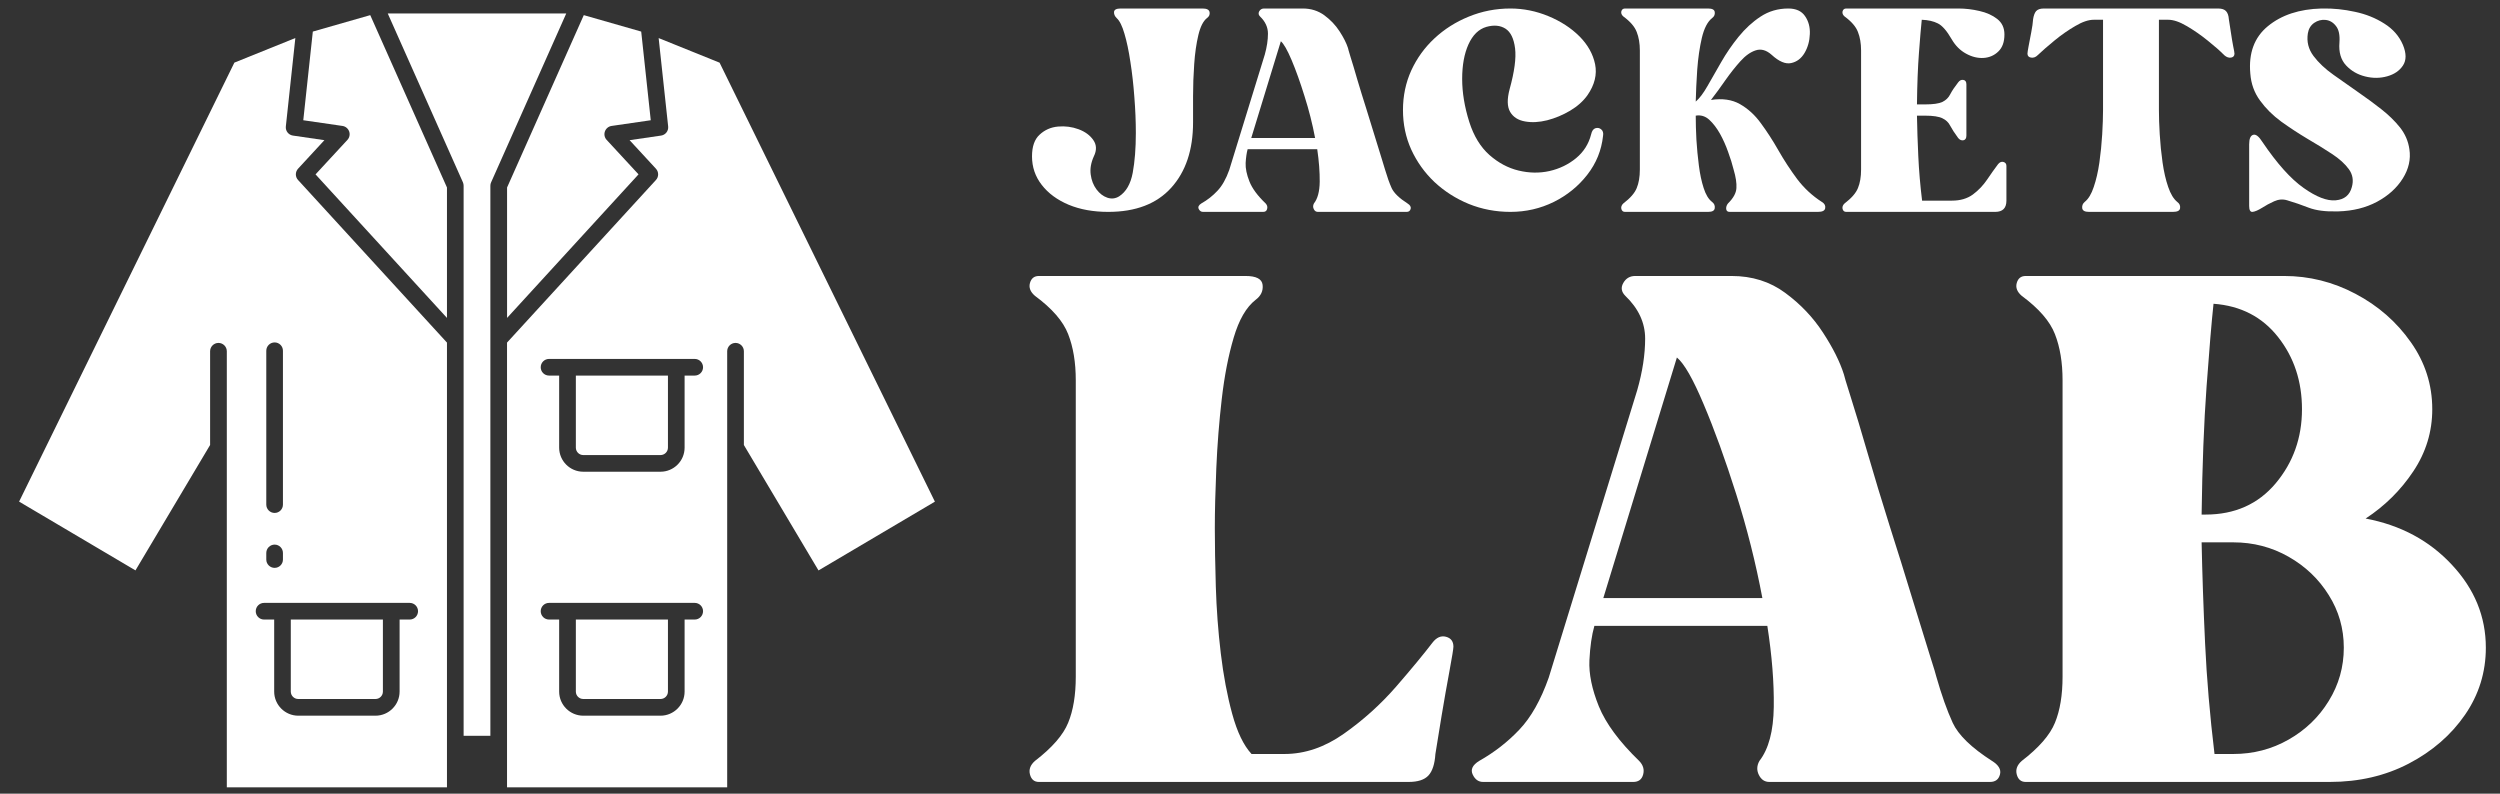 <svg xmlns="http://www.w3.org/2000/svg" xmlns:xlink="http://www.w3.org/1999/xlink" width="315" zoomAndPan="magnify" viewBox="0 0 236.25 75" height="100" preserveAspectRatio="xMidYMid meet" version="1.2"><rect x="0" y="0" width="236.25" height="75" fill="#333333" stroke="none"/><defs><clipPath id="aa2ba36dcf"><path d="M 47 1.297 L 62 1.297 L 62 31 L 47 31 Z M 47 1.297 "/></clipPath><clipPath id="6eb49c085f"><path d="M 47 3 L 88.777 3 L 88.777 74.562 L 47 74.562 Z M 47 3 "/></clipPath><clipPath id="673d473966"><path d="M 28 1.297 L 43 1.297 L 43 31 L 28 31 Z M 28 1.297 "/></clipPath><clipPath id="b4701f893c"><path d="M 36 1.297 L 54 1.297 L 54 70 L 36 70 Z M 36 1.297 "/></clipPath><clipPath id="2893b736ef"><path d="M 1.305 3 L 43 3 L 43 74.562 L 1.305 74.562 Z M 1.305 3 "/></clipPath><clipPath id="e1932e42f7"><path d="M 97 0.117 L 115 0.117 L 115 21 L 97 21 Z M 97 0.117 "/></clipPath><clipPath id="9fe04a3539"><path d="M 113 0.117 L 134 0.117 L 134 21 L 113 21 Z M 113 0.117 "/></clipPath><clipPath id="4bc567160a"><path d="M 132 0.117 L 152 0.117 L 152 21 L 132 21 Z M 132 0.117 "/></clipPath><clipPath id="53a3d26036"><path d="M 153 0.117 L 173 0.117 L 173 21 L 153 21 Z M 153 0.117 "/></clipPath><clipPath id="5c5c214c59"><path d="M 174 0.117 L 190 0.117 L 190 21 L 174 21 Z M 174 0.117 "/></clipPath><clipPath id="efddbe6475"><path d="M 191 0.117 L 212 0.117 L 212 21 L 191 21 Z M 191 0.117 "/></clipPath><clipPath id="92de075f1a"><path d="M 212 0.117 L 228 0.117 L 228 21 L 212 21 Z M 212 0.117 "/></clipPath></defs><g id="911c8de3fd"><g clip-rule="nonzero" clip-path="url(#aa2ba36dcf)"><path style=" stroke:none;fill-rule:nonzero;fill:#ffffff;fill-opacity:1;" d="M 57.789 11.902 L 61.496 11.363 L 60.594 2.984 L 55.168 1.43 L 47.918 17.719 L 47.918 30.043 L 60.34 16.477 L 57.328 13.219 C 57.129 13.004 57.066 12.695 57.164 12.422 C 57.262 12.145 57.5 11.945 57.793 11.902 Z M 57.789 11.902 "/></g><g clip-rule="nonzero" clip-path="url(#6eb49c085f)"><path style=" stroke:none;fill-rule:nonzero;fill:#ffffff;fill-opacity:1;" d="M 62.242 3.594 L 63.141 11.949 C 63.188 12.371 62.891 12.75 62.473 12.812 L 59.496 13.246 L 61.984 15.941 C 62.262 16.242 62.266 16.707 61.988 17.008 L 47.914 32.375 L 47.914 74.402 L 68.719 74.402 L 68.719 33.195 C 68.719 32.758 69.074 32.406 69.508 32.406 C 69.941 32.406 70.297 32.758 70.297 33.195 L 70.297 42.055 L 77.348 53.906 L 88.348 47.406 L 68 5.922 L 62.242 3.598 Z M 65.652 58.547 L 64.695 58.547 L 64.695 65.355 C 64.695 66.609 63.672 67.633 62.418 67.633 L 55.121 67.633 C 53.863 67.633 52.84 66.609 52.84 65.355 L 52.84 58.547 L 51.887 58.547 C 51.449 58.547 51.098 58.195 51.098 57.758 C 51.098 57.324 51.449 56.973 51.887 56.973 L 65.652 56.973 C 66.086 56.973 66.438 57.324 66.438 57.758 C 66.438 58.195 66.086 58.547 65.652 58.547 Z M 65.652 35.492 L 64.695 35.492 L 64.695 42.301 C 64.695 43.559 63.672 44.578 62.418 44.578 L 55.121 44.578 C 53.863 44.578 52.84 43.559 52.84 42.301 L 52.84 35.492 L 51.887 35.492 C 51.449 35.492 51.098 35.141 51.098 34.707 C 51.098 34.27 51.449 33.918 51.887 33.918 L 65.652 33.918 C 66.086 33.918 66.438 34.27 66.438 34.707 C 66.438 35.141 66.086 35.492 65.652 35.492 Z M 65.652 35.492 "/></g><path style=" stroke:none;fill-rule:nonzero;fill:#ffffff;fill-opacity:1;" d="M 54.418 42.301 C 54.418 42.688 54.73 43.004 55.121 43.004 L 62.418 43.004 C 62.805 43.004 63.121 42.688 63.121 42.301 L 63.121 35.492 L 54.418 35.492 Z M 54.418 42.301 "/><g clip-rule="nonzero" clip-path="url(#673d473966)"><path style=" stroke:none;fill-rule:nonzero;fill:#ffffff;fill-opacity:1;" d="M 29.816 16.477 L 42.238 30.043 L 42.238 17.719 L 34.988 1.43 L 29.562 2.984 L 28.66 11.363 L 32.367 11.902 C 32.656 11.945 32.898 12.145 32.996 12.422 C 33.094 12.695 33.031 13.004 32.832 13.219 L 29.82 16.477 Z M 29.816 16.477 "/></g><path style=" stroke:none;fill-rule:nonzero;fill:#ffffff;fill-opacity:1;" d="M 54.418 65.355 C 54.418 65.742 54.73 66.055 55.121 66.055 L 62.418 66.055 C 62.805 66.055 63.121 65.742 63.121 65.355 L 63.121 58.543 L 54.418 58.543 Z M 54.418 65.355 "/><path style=" stroke:none;fill-rule:nonzero;fill:#ffffff;fill-opacity:1;" d="M 28.188 66.055 L 35.484 66.055 C 35.871 66.055 36.184 65.742 36.184 65.355 L 36.184 58.543 L 27.48 58.543 L 27.48 65.355 C 27.48 65.742 27.797 66.055 28.184 66.055 Z M 28.188 66.055 "/><g clip-rule="nonzero" clip-path="url(#b4701f893c)"><path style=" stroke:none;fill-rule:nonzero;fill:#ffffff;fill-opacity:1;" d="M 36.641 1.27 L 43.746 17.23 C 43.789 17.332 43.812 17.441 43.812 17.551 L 43.812 69.535 L 46.34 69.535 L 46.34 17.551 C 46.34 17.441 46.363 17.332 46.41 17.23 L 53.512 1.27 Z M 36.641 1.27 "/></g><g clip-rule="nonzero" clip-path="url(#2893b736ef)"><path style=" stroke:none;fill-rule:nonzero;fill:#ffffff;fill-opacity:1;" d="M 19.855 42.055 L 19.855 33.195 C 19.855 32.758 20.211 32.406 20.645 32.406 C 21.078 32.406 21.434 32.758 21.434 33.195 L 21.434 74.402 L 42.238 74.402 L 42.238 32.375 L 28.164 17.008 C 27.887 16.707 27.891 16.242 28.168 15.941 L 30.656 13.246 L 27.68 12.812 C 27.262 12.75 26.965 12.371 27.012 11.949 L 27.91 3.594 L 22.148 5.918 L 1.805 47.402 L 12.801 53.902 L 19.855 42.051 Z M 25.164 33.145 C 25.164 32.711 25.52 32.359 25.953 32.359 C 26.387 32.359 26.738 32.711 26.738 33.145 L 26.738 47.684 C 26.738 48.121 26.387 48.473 25.953 48.473 C 25.52 48.473 25.164 48.121 25.164 47.684 Z M 25.164 52.254 C 25.164 51.82 25.52 51.465 25.953 51.465 C 26.387 51.465 26.738 51.82 26.738 52.254 L 26.738 52.879 C 26.738 53.312 26.387 53.664 25.953 53.664 C 25.52 53.664 25.164 53.312 25.164 52.879 Z M 24.953 56.973 L 38.719 56.973 C 39.152 56.973 39.504 57.324 39.504 57.758 C 39.504 58.195 39.152 58.547 38.719 58.547 L 37.762 58.547 L 37.762 65.355 C 37.762 66.609 36.738 67.633 35.484 67.633 L 28.188 67.633 C 26.934 67.633 25.91 66.609 25.91 65.355 L 25.91 58.547 L 24.953 58.547 C 24.52 58.547 24.168 58.195 24.168 57.758 C 24.168 57.324 24.52 56.973 24.953 56.973 Z M 24.953 56.973 "/></g><g clip-rule="nonzero" clip-path="url(#e1932e42f7)"><g style="fill:#ffffff;fill-opacity:1;"><g transform="translate(97.525, 24.476)"><path style="stroke:none" d="M 16.125 -23.672 C 16.52 -23.672 16.738 -23.555 16.781 -23.328 C 16.82 -23.098 16.738 -22.91 16.531 -22.766 C 16.176 -22.484 15.906 -21.945 15.719 -21.156 C 15.531 -20.363 15.398 -19.453 15.328 -18.422 C 15.254 -17.391 15.219 -16.375 15.219 -15.375 C 15.219 -14.383 15.219 -13.562 15.219 -12.906 C 15.219 -10.312 14.531 -8.254 13.156 -6.734 C 11.781 -5.211 9.797 -4.453 7.203 -4.453 C 5.797 -4.453 4.551 -4.676 3.469 -5.125 C 2.383 -5.582 1.535 -6.207 0.922 -7 C 0.305 -7.789 0 -8.691 0 -9.703 C 0 -10.629 0.238 -11.312 0.719 -11.75 C 1.195 -12.195 1.773 -12.453 2.453 -12.516 C 3.129 -12.578 3.773 -12.492 4.391 -12.266 C 5.016 -12.035 5.484 -11.691 5.797 -11.234 C 6.109 -10.785 6.125 -10.273 5.844 -9.703 C 5.57 -9.098 5.473 -8.523 5.547 -7.984 C 5.617 -7.441 5.801 -6.973 6.094 -6.578 C 6.383 -6.191 6.723 -5.93 7.109 -5.797 C 7.504 -5.66 7.879 -5.703 8.234 -5.922 C 8.891 -6.348 9.316 -7.086 9.516 -8.141 C 9.711 -9.203 9.812 -10.453 9.812 -11.891 C 9.812 -12.992 9.766 -14.129 9.672 -15.297 C 9.586 -16.473 9.461 -17.582 9.297 -18.625 C 9.141 -19.676 8.953 -20.566 8.734 -21.297 C 8.523 -22.023 8.281 -22.516 8 -22.766 C 7.82 -22.941 7.738 -23.133 7.75 -23.344 C 7.77 -23.562 7.977 -23.672 8.375 -23.672 Z M 16.125 -23.672 "/></g></g></g><g clip-rule="nonzero" clip-path="url(#9fe04a3539)"><g style="fill:#ffffff;fill-opacity:1;"><g transform="translate(113.26, 24.476)"><path style="stroke:none" d="M 19.75 -5.25 C 20 -5.094 20.098 -4.922 20.047 -4.734 C 19.992 -4.547 19.867 -4.453 19.672 -4.453 L 11.281 -4.453 C 11.102 -4.453 10.973 -4.539 10.891 -4.719 C 10.805 -4.895 10.812 -5.07 10.906 -5.25 C 11.258 -5.695 11.441 -6.379 11.453 -7.297 C 11.461 -8.223 11.383 -9.25 11.219 -10.375 L 4.641 -10.375 C 4.547 -10.031 4.484 -9.598 4.453 -9.078 C 4.43 -8.566 4.551 -7.984 4.812 -7.328 C 5.07 -6.672 5.582 -5.977 6.344 -5.25 C 6.488 -5.094 6.535 -4.922 6.484 -4.734 C 6.441 -4.547 6.316 -4.453 6.109 -4.453 L 0.422 -4.453 C 0.242 -4.453 0.109 -4.547 0.016 -4.734 C -0.066 -4.922 0.016 -5.094 0.266 -5.25 C 0.836 -5.57 1.344 -5.969 1.781 -6.438 C 2.227 -6.906 2.602 -7.566 2.906 -8.422 L 6.266 -19.328 C 6.461 -20.035 6.562 -20.691 6.562 -21.297 C 6.562 -21.898 6.312 -22.441 5.812 -22.922 C 5.664 -23.066 5.641 -23.227 5.734 -23.406 C 5.836 -23.582 5.988 -23.672 6.188 -23.672 L 9.859 -23.672 C 10.629 -23.672 11.305 -23.457 11.891 -23.031 C 12.473 -22.602 12.953 -22.098 13.328 -21.516 C 13.703 -20.941 13.969 -20.414 14.125 -19.938 C 14.125 -19.906 14.207 -19.613 14.375 -19.062 C 14.551 -18.508 14.766 -17.797 15.016 -16.922 C 15.273 -16.055 15.555 -15.145 15.859 -14.188 C 16.16 -13.238 16.441 -12.328 16.703 -11.453 C 16.961 -10.586 17.18 -9.879 17.359 -9.328 C 17.535 -8.773 17.625 -8.484 17.625 -8.453 C 17.832 -7.754 18.039 -7.172 18.25 -6.703 C 18.469 -6.234 18.969 -5.75 19.75 -5.25 Z M 4.984 -11.438 L 11.016 -11.438 C 10.766 -12.77 10.43 -14.086 10.016 -15.391 C 9.609 -16.703 9.203 -17.836 8.797 -18.797 C 8.391 -19.754 8.051 -20.348 7.781 -20.578 Z M 4.984 -11.438 "/></g></g></g><g clip-rule="nonzero" clip-path="url(#4bc567160a)"><g style="fill:#ffffff;fill-opacity:1;"><g transform="translate(132.581, 24.476)"><path style="stroke:none" d="M 17.781 -11.781 C 17.852 -12.102 17.988 -12.297 18.188 -12.359 C 18.395 -12.422 18.578 -12.383 18.734 -12.25 C 18.898 -12.113 18.957 -11.906 18.906 -11.625 C 18.758 -10.27 18.266 -9.051 17.422 -7.969 C 16.578 -6.883 15.52 -6.023 14.25 -5.391 C 12.977 -4.766 11.613 -4.453 10.156 -4.453 C 8.77 -4.453 7.457 -4.703 6.219 -5.203 C 4.988 -5.711 3.906 -6.406 2.969 -7.281 C 2.039 -8.164 1.312 -9.188 0.781 -10.344 C 0.258 -11.5 0 -12.742 0 -14.078 C 0 -15.41 0.258 -16.656 0.781 -17.812 C 1.312 -18.969 2.039 -19.977 2.969 -20.844 C 3.906 -21.719 4.988 -22.406 6.219 -22.906 C 7.457 -23.414 8.77 -23.672 10.156 -23.672 C 11.383 -23.672 12.578 -23.43 13.734 -22.953 C 14.898 -22.473 15.879 -21.836 16.672 -21.047 C 17.461 -20.254 17.957 -19.375 18.156 -18.406 C 18.352 -17.438 18.113 -16.461 17.438 -15.484 C 17.039 -14.922 16.492 -14.43 15.797 -14.016 C 15.109 -13.609 14.383 -13.305 13.625 -13.109 C 12.875 -12.922 12.176 -12.883 11.531 -13 C 10.883 -13.113 10.414 -13.414 10.125 -13.906 C 9.844 -14.395 9.828 -15.109 10.078 -16.047 C 10.535 -17.703 10.707 -18.988 10.594 -19.906 C 10.477 -20.832 10.176 -21.453 9.688 -21.766 C 9.195 -22.078 8.598 -22.133 7.891 -21.938 C 7.16 -21.727 6.594 -21.176 6.188 -20.281 C 5.789 -19.395 5.594 -18.305 5.594 -17.016 C 5.594 -15.734 5.816 -14.379 6.266 -12.953 C 6.691 -11.617 7.328 -10.578 8.172 -9.828 C 9.016 -9.086 9.93 -8.598 10.922 -8.359 C 11.922 -8.117 12.895 -8.102 13.844 -8.312 C 14.801 -8.531 15.641 -8.938 16.359 -9.531 C 17.078 -10.125 17.551 -10.875 17.781 -11.781 Z M 17.781 -11.781 "/></g></g></g><g clip-rule="nonzero" clip-path="url(#53a3d26036)"><g style="fill:#ffffff;fill-opacity:1;"><g transform="translate(153.185, 24.476)"><path style="stroke:none" d="M 18.984 -5.391 C 19.234 -5.242 19.336 -5.051 19.297 -4.812 C 19.266 -4.57 19.035 -4.453 18.609 -4.453 L 10.266 -4.453 C 10.066 -4.453 9.957 -4.547 9.938 -4.734 C 9.926 -4.922 9.984 -5.094 10.109 -5.25 C 10.617 -5.75 10.883 -6.234 10.906 -6.703 C 10.938 -7.172 10.848 -7.754 10.641 -8.453 C 10.516 -8.961 10.344 -9.516 10.125 -10.109 C 9.914 -10.711 9.66 -11.285 9.359 -11.828 C 9.055 -12.367 8.719 -12.812 8.344 -13.156 C 7.969 -13.5 7.539 -13.629 7.062 -13.547 C 7.062 -12.867 7.082 -12.113 7.125 -11.281 C 7.176 -10.457 7.254 -9.641 7.359 -8.828 C 7.461 -8.023 7.613 -7.316 7.812 -6.703 C 8.008 -6.086 8.273 -5.648 8.609 -5.391 C 8.805 -5.242 8.891 -5.051 8.859 -4.812 C 8.836 -4.57 8.629 -4.453 8.234 -4.453 L 0.375 -4.453 C 0.195 -4.453 0.082 -4.547 0.031 -4.734 C -0.008 -4.922 0.051 -5.094 0.219 -5.25 C 0.875 -5.75 1.297 -6.234 1.484 -6.703 C 1.68 -7.172 1.781 -7.754 1.781 -8.453 L 1.781 -19.703 C 1.781 -20.379 1.68 -20.961 1.484 -21.453 C 1.297 -21.953 0.875 -22.441 0.219 -22.922 C 0.051 -23.066 -0.008 -23.227 0.031 -23.406 C 0.082 -23.582 0.195 -23.672 0.375 -23.672 L 8.234 -23.672 C 8.629 -23.672 8.836 -23.555 8.859 -23.328 C 8.891 -23.098 8.805 -22.91 8.609 -22.766 C 8.18 -22.43 7.859 -21.812 7.641 -20.906 C 7.43 -20 7.285 -18.992 7.203 -17.891 C 7.129 -16.785 7.082 -15.781 7.062 -14.875 C 7.414 -15.176 7.785 -15.664 8.172 -16.344 C 8.566 -17.02 9 -17.773 9.469 -18.609 C 9.945 -19.441 10.492 -20.238 11.109 -21 C 11.734 -21.77 12.426 -22.406 13.188 -22.906 C 13.957 -23.414 14.832 -23.672 15.812 -23.672 C 16.539 -23.672 17.066 -23.43 17.391 -22.953 C 17.723 -22.473 17.875 -21.906 17.844 -21.25 C 17.82 -20.594 17.656 -20 17.344 -19.469 C 17.031 -18.945 16.609 -18.629 16.078 -18.516 C 15.547 -18.398 14.93 -18.66 14.234 -19.297 C 13.734 -19.742 13.234 -19.883 12.734 -19.719 C 12.242 -19.562 11.758 -19.219 11.281 -18.688 C 10.801 -18.156 10.328 -17.555 9.859 -16.891 C 9.398 -16.223 8.945 -15.602 8.5 -15.031 C 9.57 -15.195 10.484 -15.066 11.234 -14.641 C 11.992 -14.211 12.656 -13.609 13.219 -12.828 C 13.789 -12.055 14.344 -11.203 14.875 -10.266 C 15.406 -9.336 15.992 -8.438 16.641 -7.562 C 17.297 -6.695 18.078 -5.973 18.984 -5.391 Z M 18.984 -5.391 "/></g></g></g><g clip-rule="nonzero" clip-path="url(#5c5c214c59)"><g style="fill:#ffffff;fill-opacity:1;"><g transform="translate(174.091, 24.476)"><path style="stroke:none" d="M 14.719 -8.953 C 14.875 -9.148 15.047 -9.223 15.234 -9.172 C 15.422 -9.117 15.516 -8.992 15.516 -8.797 L 15.516 -5.516 C 15.516 -4.805 15.16 -4.453 14.453 -4.453 L 0.375 -4.453 C 0.195 -4.453 0.082 -4.547 0.031 -4.734 C -0.008 -4.922 0.051 -5.094 0.219 -5.25 C 0.875 -5.75 1.297 -6.234 1.484 -6.703 C 1.68 -7.172 1.781 -7.754 1.781 -8.453 L 1.781 -19.703 C 1.781 -20.379 1.68 -20.961 1.484 -21.453 C 1.297 -21.953 0.875 -22.441 0.219 -22.922 C 0.051 -23.066 -0.008 -23.227 0.031 -23.406 C 0.082 -23.582 0.195 -23.672 0.375 -23.672 L 10.984 -23.672 C 11.641 -23.672 12.301 -23.594 12.969 -23.438 C 13.633 -23.289 14.191 -23.039 14.641 -22.688 C 15.098 -22.332 15.328 -21.844 15.328 -21.219 C 15.328 -20.508 15.133 -19.973 14.75 -19.609 C 14.375 -19.242 13.91 -19.039 13.359 -19 C 12.805 -18.969 12.254 -19.102 11.703 -19.406 C 11.148 -19.707 10.695 -20.16 10.344 -20.766 C 9.883 -21.566 9.445 -22.066 9.031 -22.266 C 8.625 -22.473 8.117 -22.586 7.516 -22.609 C 7.441 -21.91 7.352 -20.867 7.25 -19.484 C 7.145 -18.098 7.082 -16.473 7.062 -14.609 L 7.812 -14.609 C 8.594 -14.609 9.145 -14.688 9.469 -14.844 C 9.801 -15.008 10.047 -15.25 10.203 -15.562 C 10.367 -15.883 10.617 -16.258 10.953 -16.688 C 11.098 -16.883 11.266 -16.961 11.453 -16.922 C 11.641 -16.891 11.734 -16.75 11.734 -16.5 L 11.734 -11.672 C 11.734 -11.41 11.641 -11.258 11.453 -11.219 C 11.266 -11.188 11.098 -11.258 10.953 -11.438 C 10.617 -11.895 10.367 -12.281 10.203 -12.594 C 10.047 -12.906 9.801 -13.141 9.469 -13.297 C 9.145 -13.461 8.594 -13.547 7.812 -13.547 L 7.062 -13.547 C 7.082 -12.336 7.125 -11.062 7.188 -9.719 C 7.25 -8.375 7.367 -6.973 7.547 -5.516 L 10.375 -5.516 C 11.156 -5.516 11.812 -5.707 12.344 -6.094 C 12.875 -6.488 13.32 -6.957 13.688 -7.5 C 14.051 -8.039 14.395 -8.523 14.719 -8.953 Z M 14.719 -8.953 "/></g></g></g><g clip-rule="nonzero" clip-path="url(#efddbe6475)"><g style="fill:#ffffff;fill-opacity:1;"><g transform="translate(191.299, 24.476)"><path style="stroke:none" d="M 18.312 -23.672 C 18.664 -23.672 18.914 -23.586 19.062 -23.422 C 19.219 -23.254 19.305 -23 19.328 -22.656 C 19.379 -22.32 19.441 -21.914 19.516 -21.438 C 19.586 -20.957 19.66 -20.52 19.734 -20.125 C 19.816 -19.738 19.859 -19.5 19.859 -19.406 C 19.859 -19.195 19.75 -19.07 19.531 -19.031 C 19.32 -19 19.113 -19.07 18.906 -19.25 C 18.508 -19.656 17.984 -20.117 17.328 -20.641 C 16.672 -21.172 16.008 -21.629 15.344 -22.016 C 14.676 -22.41 14.094 -22.609 13.594 -22.609 L 12.719 -22.609 L 12.719 -14.078 C 12.719 -13.422 12.742 -12.648 12.797 -11.766 C 12.848 -10.891 12.938 -10.008 13.062 -9.125 C 13.188 -8.25 13.363 -7.477 13.594 -6.812 C 13.82 -6.145 14.109 -5.672 14.453 -5.391 C 14.66 -5.242 14.75 -5.051 14.719 -4.812 C 14.695 -4.57 14.473 -4.453 14.047 -4.453 L 6.109 -4.453 C 5.711 -4.453 5.5 -4.57 5.469 -4.812 C 5.445 -5.051 5.523 -5.242 5.703 -5.391 C 6.055 -5.672 6.344 -6.145 6.562 -6.812 C 6.789 -7.477 6.969 -8.25 7.094 -9.125 C 7.219 -10.008 7.305 -10.891 7.359 -11.766 C 7.41 -12.648 7.438 -13.422 7.438 -14.078 L 7.438 -22.609 L 6.562 -22.609 C 6.062 -22.609 5.477 -22.41 4.812 -22.016 C 4.145 -21.629 3.488 -21.172 2.844 -20.641 C 2.207 -20.117 1.676 -19.656 1.25 -19.25 C 1.07 -19.07 0.867 -19 0.641 -19.031 C 0.41 -19.07 0.297 -19.195 0.297 -19.406 C 0.297 -19.5 0.332 -19.738 0.406 -20.125 C 0.488 -20.52 0.57 -20.957 0.656 -21.438 C 0.75 -21.914 0.805 -22.32 0.828 -22.656 C 0.879 -23 0.973 -23.254 1.109 -23.422 C 1.254 -23.586 1.5 -23.672 1.844 -23.672 Z M 18.312 -23.672 "/></g></g></g><g clip-rule="nonzero" clip-path="url(#92de075f1a)"><g style="fill:#ffffff;fill-opacity:1;"><g transform="translate(212.546, 24.476)"><path style="stroke:none" d="M 10.344 -15.734 C 11.07 -15.234 11.781 -14.711 12.469 -14.172 C 13.164 -13.629 13.758 -13.051 14.25 -12.438 C 14.738 -11.82 15.035 -11.133 15.141 -10.375 C 15.285 -9.426 15.078 -8.504 14.516 -7.609 C 13.953 -6.711 13.141 -5.977 12.078 -5.406 C 11.023 -4.844 9.805 -4.539 8.422 -4.5 L 8.312 -4.5 C 7.227 -4.469 6.336 -4.582 5.641 -4.844 C 4.953 -5.113 4.27 -5.348 3.594 -5.547 C 3.188 -5.672 2.773 -5.641 2.359 -5.453 C 1.941 -5.266 1.555 -5.055 1.203 -4.828 C 0.848 -4.609 0.555 -4.484 0.328 -4.453 C 0.109 -4.43 0 -4.617 0 -5.016 L 0 -10.828 C 0 -11.359 0.125 -11.66 0.375 -11.734 C 0.625 -11.816 0.914 -11.594 1.25 -11.062 C 2.633 -9.02 3.93 -7.57 5.141 -6.719 C 6.348 -5.863 7.359 -5.473 8.172 -5.547 C 8.992 -5.617 9.504 -6.035 9.703 -6.797 C 9.879 -7.422 9.785 -7.984 9.422 -8.484 C 9.055 -8.992 8.52 -9.477 7.812 -9.938 C 7.102 -10.406 6.328 -10.883 5.484 -11.375 C 4.648 -11.875 3.832 -12.41 3.031 -12.984 C 2.238 -13.566 1.57 -14.227 1.031 -14.969 C 0.488 -15.707 0.18 -16.555 0.109 -17.516 C -0.066 -19.453 0.484 -20.945 1.766 -22 C 3.055 -23.062 4.742 -23.617 6.828 -23.672 L 6.953 -23.672 C 7.953 -23.691 8.969 -23.586 10 -23.359 C 11.031 -23.141 11.953 -22.77 12.766 -22.25 C 13.586 -21.738 14.176 -21.066 14.531 -20.234 C 14.863 -19.43 14.863 -18.781 14.531 -18.281 C 14.207 -17.789 13.711 -17.453 13.047 -17.266 C 12.379 -17.078 11.688 -17.07 10.969 -17.25 C 10.25 -17.426 9.645 -17.773 9.156 -18.297 C 8.664 -18.828 8.457 -19.547 8.531 -20.453 C 8.582 -21.16 8.473 -21.68 8.203 -22.016 C 7.941 -22.359 7.613 -22.551 7.219 -22.594 C 6.832 -22.633 6.473 -22.539 6.141 -22.312 C 5.816 -22.082 5.617 -21.754 5.547 -21.328 C 5.422 -20.547 5.598 -19.832 6.078 -19.188 C 6.555 -18.551 7.188 -17.957 7.969 -17.406 C 8.75 -16.852 9.539 -16.297 10.344 -15.734 Z M 10.344 -15.734 "/></g></g></g><g style="fill:#ffffff;fill-opacity:1;"><g transform="translate(97.239, 84.971)"><path style="stroke:none" d="M 38.125 -24.234 C 38.508 -24.734 38.938 -24.922 39.406 -24.797 C 39.875 -24.672 40.109 -24.359 40.109 -23.859 C 40.109 -23.672 39.984 -22.898 39.734 -21.547 C 39.484 -20.203 39.234 -18.781 38.984 -17.281 C 38.734 -15.781 38.539 -14.594 38.406 -13.719 C 38.344 -12.77 38.125 -12.094 37.75 -11.688 C 37.375 -11.281 36.75 -11.078 35.875 -11.078 L 0.938 -11.078 C 0.5 -11.078 0.219 -11.312 0.094 -11.781 C -0.031 -12.25 0.125 -12.676 0.562 -13.062 C 2.188 -14.312 3.234 -15.516 3.703 -16.672 C 4.18 -17.828 4.422 -19.281 4.422 -21.031 L 4.422 -49.031 C 4.422 -50.719 4.18 -52.172 3.703 -53.391 C 3.234 -54.609 2.188 -55.816 0.562 -57.016 C 0.125 -57.391 -0.031 -57.797 0.094 -58.234 C 0.219 -58.672 0.5 -58.891 0.938 -58.891 L 20.469 -58.891 C 21.477 -58.891 22.016 -58.609 22.078 -58.047 C 22.141 -57.484 21.922 -57.016 21.422 -56.641 C 20.535 -55.953 19.844 -54.758 19.344 -53.062 C 18.844 -51.375 18.469 -49.445 18.219 -47.281 C 17.969 -45.125 17.797 -42.945 17.703 -40.75 C 17.609 -38.562 17.562 -36.656 17.562 -35.031 C 17.562 -33.469 17.594 -31.633 17.656 -29.531 C 17.719 -27.438 17.875 -25.336 18.125 -23.234 C 18.375 -21.141 18.734 -19.234 19.203 -17.516 C 19.672 -15.797 20.281 -14.531 21.031 -13.719 L 24.141 -13.719 C 26.078 -13.719 27.953 -14.359 29.766 -15.641 C 31.586 -16.922 33.234 -18.406 34.703 -20.094 C 36.172 -21.789 37.312 -23.172 38.125 -24.234 Z M 38.125 -24.234 "/></g></g><g style="fill:#ffffff;fill-opacity:1;"><g transform="translate(139.122, 84.971)"><path style="stroke:none" d="M 49.125 -13.062 C 49.75 -12.676 50 -12.25 49.875 -11.781 C 49.75 -11.312 49.438 -11.078 48.938 -11.078 L 28.078 -11.078 C 27.641 -11.078 27.312 -11.297 27.094 -11.734 C 26.875 -12.172 26.891 -12.613 27.141 -13.062 C 28.016 -14.188 28.469 -15.891 28.5 -18.172 C 28.531 -20.461 28.328 -23.016 27.891 -25.828 L 11.547 -25.828 C 11.297 -24.953 11.141 -23.867 11.078 -22.578 C 11.016 -21.297 11.312 -19.844 11.969 -18.219 C 12.633 -16.594 13.906 -14.875 15.781 -13.062 C 16.156 -12.676 16.281 -12.25 16.156 -11.781 C 16.031 -11.312 15.719 -11.078 15.219 -11.078 L 1.031 -11.078 C 0.594 -11.078 0.266 -11.312 0.047 -11.781 C -0.172 -12.25 0.031 -12.676 0.656 -13.062 C 2.094 -13.875 3.359 -14.859 4.453 -16.016 C 5.555 -17.172 6.484 -18.812 7.234 -20.938 L 15.594 -48.094 C 16.094 -49.844 16.344 -51.469 16.344 -52.969 C 16.344 -54.469 15.719 -55.816 14.469 -57.016 C 14.094 -57.391 14.031 -57.797 14.281 -58.234 C 14.531 -58.672 14.906 -58.891 15.406 -58.891 L 24.516 -58.891 C 26.453 -58.891 28.141 -58.359 29.578 -57.297 C 31.023 -56.234 32.219 -54.977 33.156 -53.531 C 34.094 -52.094 34.75 -50.781 35.125 -49.594 C 35.125 -49.531 35.344 -48.805 35.781 -47.422 C 36.219 -46.047 36.75 -44.281 37.375 -42.125 C 38 -39.969 38.688 -37.695 39.438 -35.312 C 40.195 -32.938 40.906 -30.664 41.562 -28.5 C 42.219 -26.344 42.766 -24.57 43.203 -23.188 C 43.641 -21.812 43.859 -21.094 43.859 -21.031 C 44.359 -19.281 44.875 -17.828 45.406 -16.672 C 45.938 -15.516 47.176 -14.312 49.125 -13.062 Z M 12.391 -28.453 L 27.422 -28.453 C 26.797 -31.773 25.969 -35.062 24.938 -38.312 C 23.906 -41.57 22.883 -44.391 21.875 -46.766 C 20.875 -49.148 20.031 -50.625 19.344 -51.188 Z M 12.391 -28.453 "/></g></g><g style="fill:#ffffff;fill-opacity:1;"><g transform="translate(190.49, 84.971)"><path style="stroke:none" d="M 33.062 -35.969 C 36.375 -35.344 39.094 -33.883 41.219 -31.594 C 43.352 -29.312 44.422 -26.703 44.422 -23.766 C 44.422 -21.441 43.766 -19.328 42.453 -17.422 C 41.141 -15.516 39.367 -13.977 37.141 -12.812 C 34.922 -11.656 32.43 -11.078 29.672 -11.078 L 0.938 -11.078 C 0.5 -11.078 0.219 -11.312 0.094 -11.781 C -0.031 -12.25 0.125 -12.676 0.562 -13.062 C 2.188 -14.312 3.234 -15.516 3.703 -16.672 C 4.18 -17.828 4.422 -19.281 4.422 -21.031 L 4.422 -49.031 C 4.422 -50.719 4.18 -52.172 3.703 -53.391 C 3.234 -54.609 2.188 -55.816 0.562 -57.016 C 0.125 -57.391 -0.031 -57.797 0.094 -58.234 C 0.219 -58.672 0.5 -58.891 0.938 -58.891 L 25.359 -58.891 C 27.734 -58.891 29.984 -58.328 32.109 -57.203 C 34.242 -56.078 35.984 -54.555 37.328 -52.641 C 38.68 -50.734 39.359 -48.617 39.359 -46.297 C 39.359 -44.172 38.758 -42.211 37.562 -40.422 C 36.375 -38.641 34.875 -37.156 33.062 -35.969 Z M 20.562 -13.719 C 22.445 -13.719 24.188 -14.172 25.781 -15.078 C 27.375 -15.984 28.641 -17.203 29.578 -18.734 C 30.523 -20.266 31 -21.941 31 -23.766 C 31 -25.578 30.523 -27.234 29.578 -28.734 C 28.641 -30.242 27.375 -31.453 25.781 -32.359 C 24.188 -33.266 22.445 -33.719 20.562 -33.719 L 17.562 -33.719 C 17.625 -30.707 17.734 -27.523 17.891 -24.172 C 18.047 -20.828 18.344 -17.344 18.781 -13.719 Z M 27.047 -46.297 C 27.047 -48.93 26.297 -51.203 24.797 -53.109 C 23.297 -55.023 21.258 -56.078 18.688 -56.266 C 18.5 -54.504 18.281 -51.898 18.031 -48.453 C 17.781 -45.016 17.625 -40.977 17.562 -36.344 L 17.938 -36.344 C 20.695 -36.344 22.906 -37.328 24.562 -39.297 C 26.219 -41.273 27.047 -43.609 27.047 -46.297 Z M 27.047 -46.297 "/></g></g></g></svg>